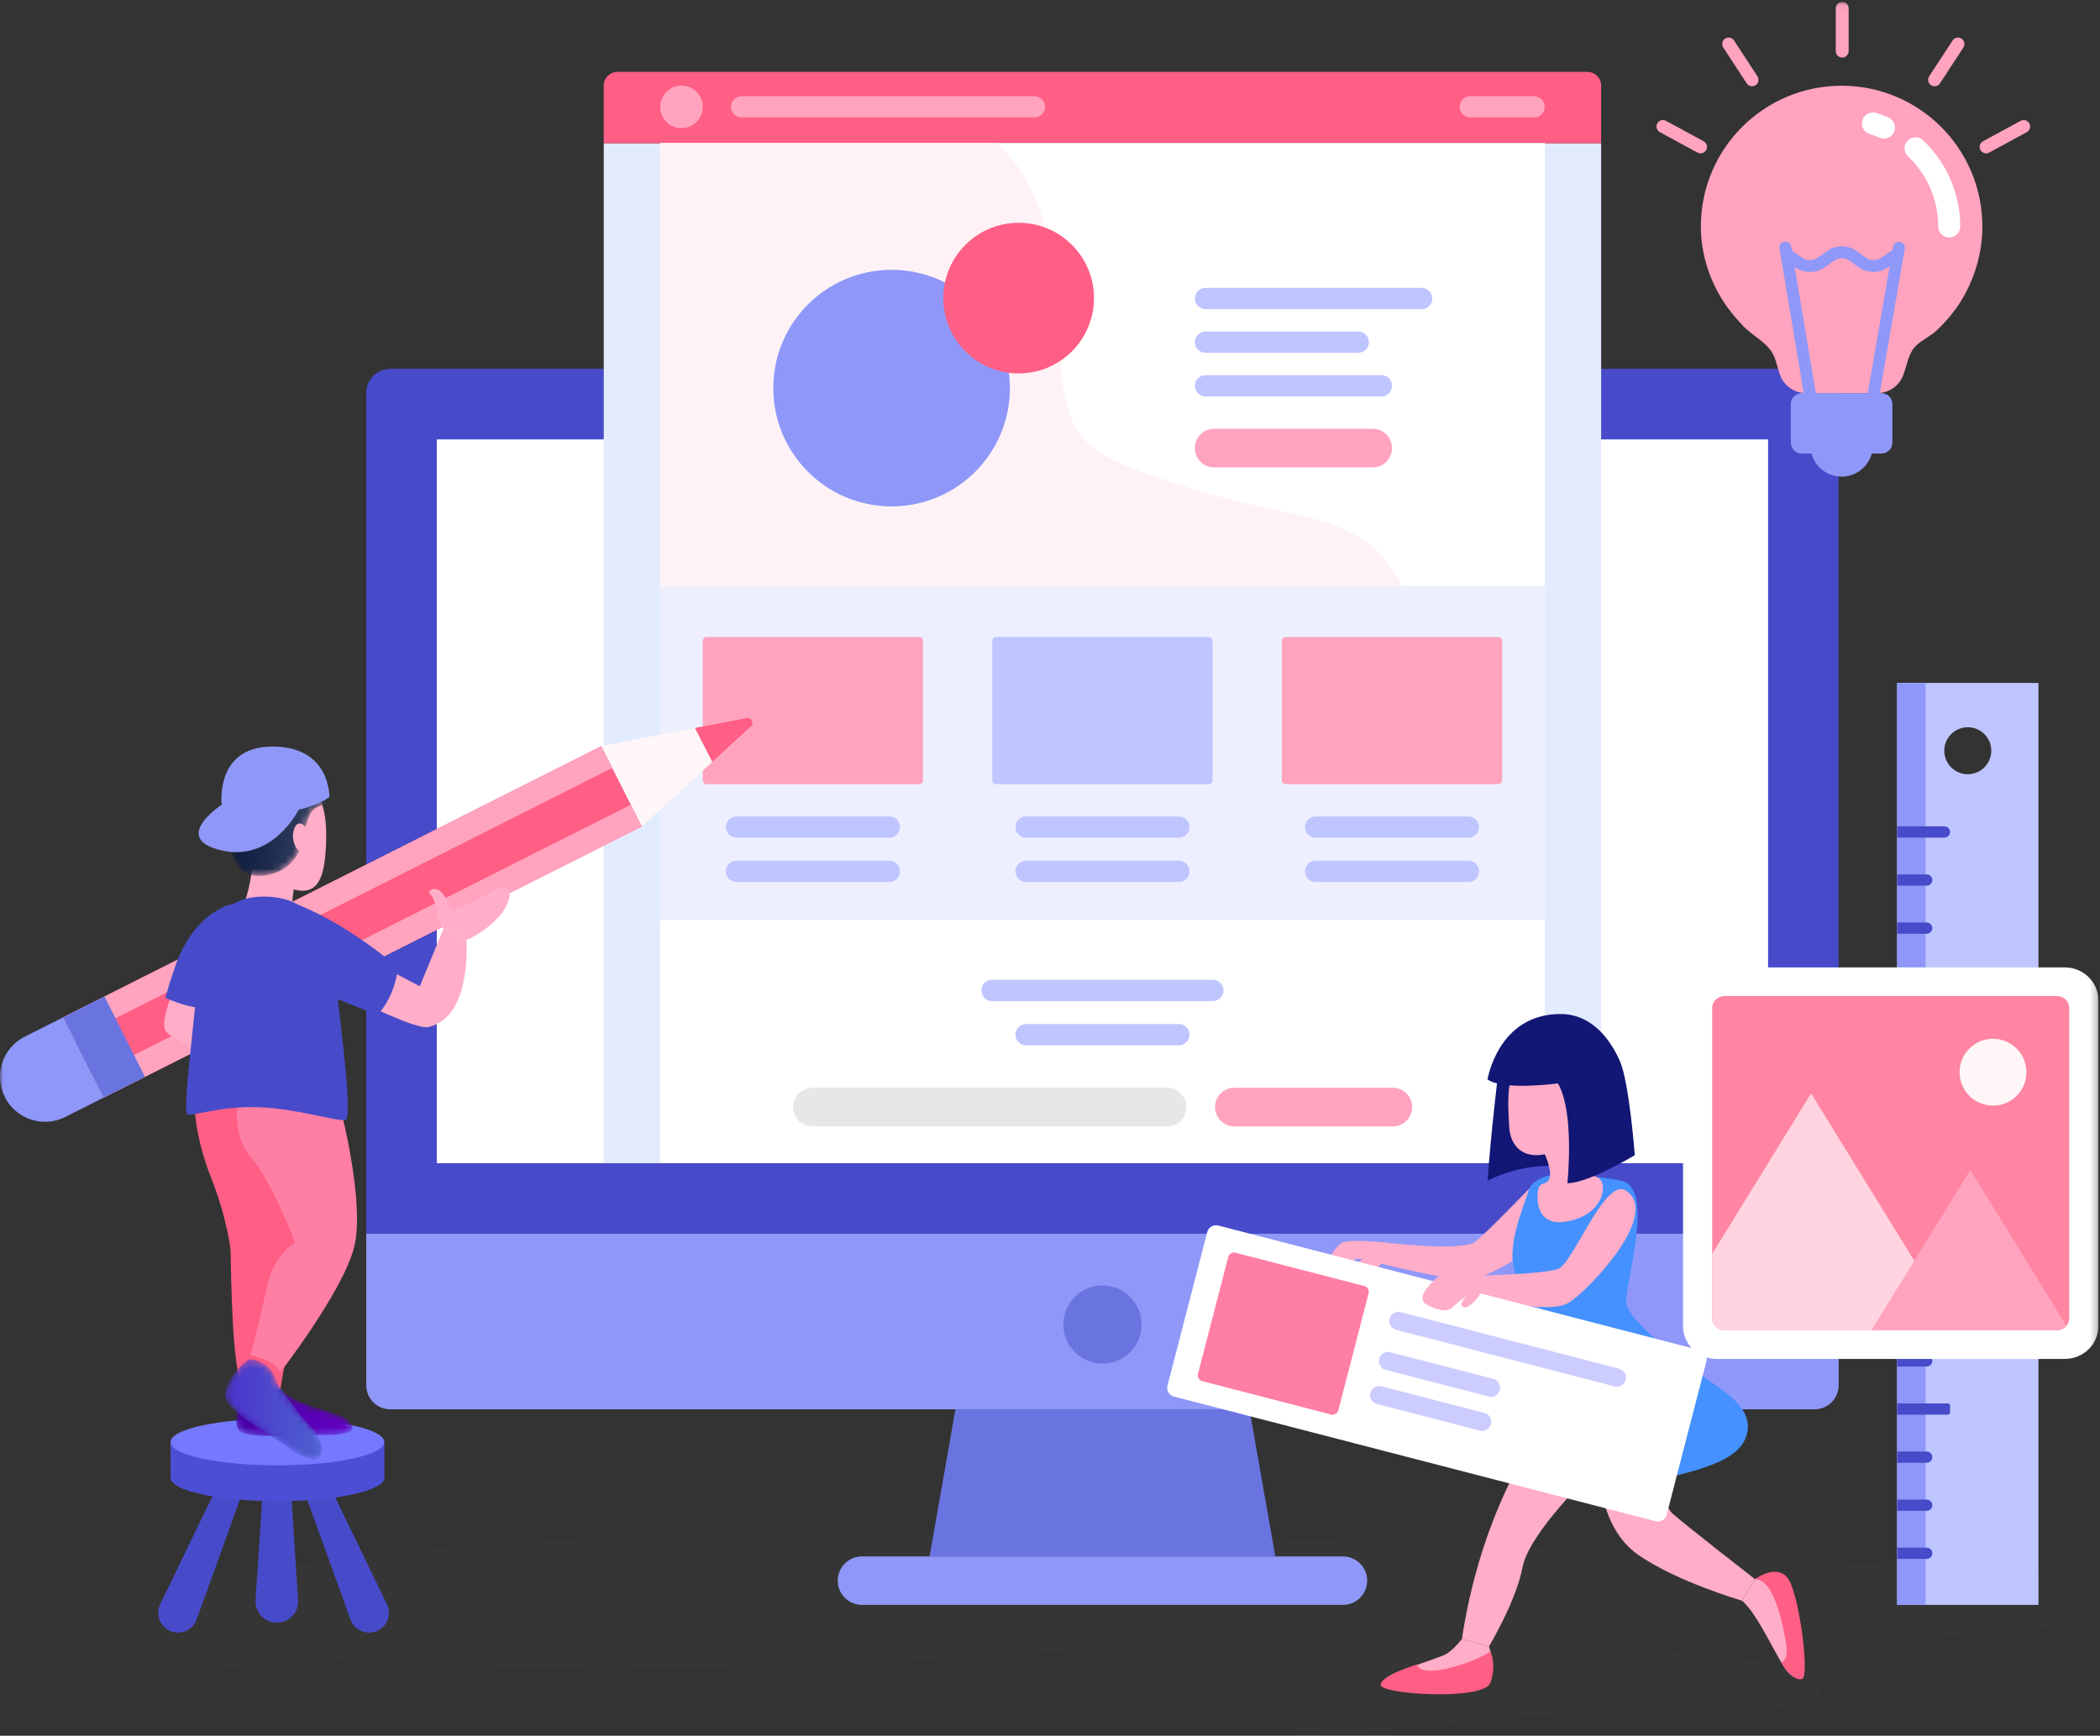 <?xml version="1.0" encoding="UTF-8"?>
<svg width="300px" height="248px" viewBox="0 0 300 248" version="1.1" xmlns="http://www.w3.org/2000/svg" xmlns:xlink="http://www.w3.org/1999/xlink">
    <rect x="0" y="0" width="300" height="248" fill="#333333" stroke="none"/>
    <!-- Generator: Sketch 61.2 (89653) - https://sketch.com -->
    <title>img-new-services-web-development</title>
    <desc>Created with Sketch.</desc>
    <defs>
        <polygon id="path-1" points="0.256 0.23 279.678 0.23 279.678 28.507 0.256 28.507"></polygon>
        <polygon id="path-3" points="0 247.059 299.768 247.059 299.768 0.048 0 0.048"></polygon>
        <path d="M0.774,0.098 C0.774,0.098 -0.45,4.403 0.371,5.839 L0.371,5.839 C1.191,7.275 8.619,6.619 12.558,6.619 L12.558,6.619 C16.497,6.619 17.523,5.962 16.046,4.526 L16.046,4.526 C14.569,3.09 9.23,2.81 6.38,0.098 L6.38,0.098 L0.774,0.098 Z" id="path-5"></path>
        <linearGradient x1="-0%" y1="49.998%" x2="100%" y2="49.998%" id="linearGradient-7">
            <stop stop-color="#4600A3" offset="0%"></stop>
            <stop stop-color="#6400C3" offset="100%"></stop>
        </linearGradient>
        <path d="M0.279,5.971 C1.171,7.934 6.106,10.669 7.652,11.739 L7.652,11.739 C9.198,12.809 12.528,15.248 13.539,14.177 L13.539,14.177 C14.55,13.107 13.539,10.907 11.993,9.361 L11.993,9.361 C10.447,7.815 7.414,3.355 7.414,3.355 L7.414,3.355 C7.414,3.355 7.048,0.579 3.787,0.144 L3.787,0.144 C3.774,0.142 3.76,0.141 3.746,0.141 L3.746,0.141 C2.793,0.141 -0.6,4.038 0.279,5.971" id="path-8"></path>
        <linearGradient x1="-0.001%" y1="50.001%" x2="100.001%" y2="50.001%" id="linearGradient-10">
            <stop stop-color="#4B31CC" offset="0%"></stop>
            <stop stop-color="#4D62CD" offset="100%"></stop>
        </linearGradient>
        <path d="M7.256,0.898 C6.032,1.228 4.801,1.557 3.698,1.549 L3.698,1.549 C-0.331,1.517 0.28,5.761 0.28,8.448 L0.28,8.448 C0.28,11.133 1.073,15.223 4.003,15.468 L4.003,15.468 C6.934,15.712 10.474,14.369 11.24,9.227 L11.24,9.227 C12.007,4.086 14.482,6.318 14.295,4.602 L14.295,4.602 C13.922,1.176 12.522,0.247 10.727,0.247 L10.727,0.247 C9.665,0.247 8.464,0.573 7.256,0.898" id="path-11"></path>
        <linearGradient x1="-0%" y1="50%" x2="100%" y2="50%" id="linearGradient-13">
            <stop stop-color="#0A183D" offset="0%"></stop>
            <stop stop-color="#3B4664" offset="100%"></stop>
        </linearGradient>
    </defs>
    <g id="Page-1" stroke="none" stroke-width="1" fill="none" fill-rule="evenodd">
        <g id="Home-page-5-Copy-2" transform="translate(-480, -130)">
            <g id="img-new-services-web-development" transform="translate(480, 130)">
                <g id="Website-Development">
                    <g id="Group-90" transform="translate(0, 0.224)">
                        <g id="Group-3" transform="translate(20.09, 218.552)">
                            <mask id="mask-2" fill="white">
                                <use xlink:href="#path-1"></use>
                            </mask>
                            <g id="Clip-2" opacity="0.15"></g>
                            <path d="M219.374,3.453 C177.712,1.24 58.447,-3.709 17.239,6.104 C9.621,6.725 0.561,7.689 0.265,13.078 C-0.074,19.247 9.408,19.808 16.417,19.353 C19.612,19.145 24.106,19.068 28.156,18.479 C53.491,20.303 93.281,19.892 121.761,17.769 C133.759,16.875 149.627,16.485 166.67,16.284 C158.724,17.397 152.77,19.538 151.319,23.307 C149.187,28.84 174.153,29.618 189.255,27.233 C204.357,24.848 238.477,27.71 239.927,23.03 C241.376,18.35 236.303,19.208 220.723,17.454 C217.006,17.036 211.372,16.475 204.888,16.024 C242.538,15.823 276.442,15.43 278.945,11.617 C283.441,4.765 267.705,6.02 219.374,3.453" id="Fill-1" fill="#FFFFFF" opacity="0.099" mask="url(#mask-2)"></path>
                        </g>
                        <path d="M281.112,110.399 C279.258,110.399 277.755,108.896 277.755,107.042 C277.755,105.188 279.258,103.685 281.112,103.685 C282.966,103.685 284.469,105.188 284.469,107.042 C284.469,108.896 282.966,110.399 281.112,110.399 L281.112,110.399 Z M271.017,229.082 L291.207,229.082 L291.207,97.354 L271.017,97.354 L271.017,229.082 Z" id="Fill-4" fill="#BFC5FF"></path>
                        <mask id="mask-4" fill="white">
                            <use xlink:href="#path-3"></use>
                        </mask>
                        <g id="Clip-7"></g>
                        <polygon id="Fill-6" fill="#8F98F8" mask="url(#mask-4)" points="271.017 229.082 275.086 229.082 275.086 97.354 271.017 97.354"></polygon>
                        <path d="M278.58,118.648 L278.58,118.648 C278.58,118.204 278.22,117.844 277.776,117.844 L271.017,117.844 L271.017,119.452 L277.776,119.452 C278.22,119.452 278.58,119.092 278.58,118.648" id="Fill-8" fill="#474BCA" mask="url(#mask-4)"></path>
                        <path d="M278.58,146.132 L278.58,146.132 C278.58,145.687 278.22,145.327 277.776,145.327 L271.017,145.327 L271.017,146.936 L277.776,146.936 C278.22,146.936 278.58,146.576 278.58,146.132" id="Fill-9" fill="#474BCA" mask="url(#mask-4)"></path>
                        <path d="M276.047,125.519 L276.047,125.519 C276.047,125.075 275.687,124.715 275.243,124.715 L271.017,124.715 L271.017,126.323 L275.243,126.323 C275.687,126.323 276.047,125.963 276.047,125.519" id="Fill-10" fill="#474BCA" mask="url(#mask-4)"></path>
                        <path d="M276.047,132.39 L276.047,132.39 C276.047,131.945 275.687,131.585 275.243,131.585 L271.017,131.585 L271.017,133.194 L275.243,133.194 C275.687,133.194 276.047,132.834 276.047,132.39" id="Fill-11" fill="#474BCA" mask="url(#mask-4)"></path>
                        <path d="M276.047,139.261 L276.047,139.261 C276.047,138.816 275.687,138.456 275.243,138.456 L271.017,138.456 L271.017,140.065 L275.243,140.065 C275.687,140.065 276.047,139.705 276.047,139.261" id="Fill-12" fill="#474BCA" mask="url(#mask-4)"></path>
                        <path d="M278.58,173.615 L278.58,173.615 C278.58,173.17 278.22,172.81 277.776,172.81 L271.017,172.81 L271.017,174.419 L277.776,174.419 C278.22,174.419 278.58,174.059 278.58,173.615" id="Fill-13" fill="#474BCA" mask="url(#mask-4)"></path>
                        <path d="M276.047,153.002 L276.047,153.002 C276.047,152.558 275.687,152.198 275.243,152.198 L271.017,152.198 L271.017,153.807 L275.243,153.807 C275.687,153.807 276.047,153.447 276.047,153.002" id="Fill-14" fill="#474BCA" mask="url(#mask-4)"></path>
                        <path d="M276.047,159.873 L276.047,159.873 C276.047,159.429 275.687,159.069 275.243,159.069 L271.017,159.069 L271.017,160.677 L275.243,160.677 C275.687,160.677 276.047,160.317 276.047,159.873" id="Fill-15" fill="#474BCA" mask="url(#mask-4)"></path>
                        <path d="M276.047,166.744 L276.047,166.744 C276.047,166.3 275.687,165.94 275.243,165.94 L271.017,165.94 L271.017,167.548 L275.243,167.548 C275.687,167.548 276.047,167.188 276.047,166.744" id="Fill-16" fill="#474BCA" mask="url(#mask-4)"></path>
                        <path d="M278.58,201.567 L278.58,200.629 C278.58,200.444 278.43,200.294 278.244,200.294 L271.017,200.294 L271.017,201.902 L278.244,201.902 C278.43,201.902 278.58,201.752 278.58,201.567" id="Fill-17" fill="#474BCA" mask="url(#mask-4)"></path>
                        <path d="M276.047,180.486 L276.047,180.486 C276.047,180.041 275.687,179.681 275.243,179.681 L271.017,179.681 L271.017,181.29 L275.243,181.29 C275.687,181.29 276.047,180.93 276.047,180.486" id="Fill-18" fill="#474BCA" mask="url(#mask-4)"></path>
                        <path d="M276.047,187.357 L276.047,187.357 C276.047,186.912 275.687,186.552 275.243,186.552 L271.017,186.552 L271.017,188.161 L275.243,188.161 C275.687,188.161 276.047,187.801 276.047,187.357" id="Fill-19" fill="#474BCA" mask="url(#mask-4)"></path>
                        <path d="M276.047,194.227 L276.047,194.227 C276.047,193.783 275.687,193.423 275.243,193.423 L271.017,193.423 L271.017,195.032 L275.243,195.032 C275.687,195.032 276.047,194.672 276.047,194.227" id="Fill-20" fill="#474BCA" mask="url(#mask-4)"></path>
                        <path d="M276.047,207.969 L276.047,207.969 C276.047,207.525 275.687,207.165 275.243,207.165 L271.017,207.165 L271.017,208.773 L275.243,208.773 C275.687,208.773 276.047,208.413 276.047,207.969" id="Fill-21" fill="#474BCA" mask="url(#mask-4)"></path>
                        <path d="M276.047,214.84 L276.047,214.84 C276.047,214.396 275.687,214.036 275.243,214.036 L271.017,214.036 L271.017,215.644 L275.243,215.644 C275.687,215.644 276.047,215.284 276.047,214.84" id="Fill-22" fill="#474BCA" mask="url(#mask-4)"></path>
                        <path d="M276.047,221.711 L276.047,221.711 C276.047,221.266 275.687,220.906 275.243,220.906 L271.017,220.906 L271.017,222.515 L275.243,222.515 C275.687,222.515 276.047,222.155 276.047,221.711" id="Fill-23" fill="#474BCA" mask="url(#mask-4)"></path>
                        <path d="M262.664,176.05 L52.321,176.05 L52.321,55.907 C52.321,54.014 53.856,52.479 55.748,52.479 L259.237,52.479 C261.13,52.479 262.664,54.014 262.664,55.907 L262.664,176.05 Z" id="Fill-24" fill="#474BCA" mask="url(#mask-4)"></path>
                        <polygon id="Fill-25" fill="#FFFFFF" mask="url(#mask-4)" points="62.401 165.97 252.584 165.97 252.584 62.559 62.401 62.559"></polygon>
                        <path d="M262.664,176.05 L52.321,176.05 L52.321,197.709 C52.321,199.602 53.856,201.136 55.748,201.136 L259.237,201.136 C261.13,201.136 262.664,199.602 262.664,197.709 L262.664,176.05 Z" id="Fill-26" fill="#8F98F8" mask="url(#mask-4)"></path>
                        <path d="M191.846,222.158 L123.138,222.158 C121.227,222.158 119.677,223.708 119.677,225.62 C119.677,227.532 121.227,229.082 123.138,229.082 L191.846,229.082 C193.758,229.082 195.308,227.532 195.308,225.62 C195.308,223.708 193.758,222.158 191.846,222.158" id="Fill-27" fill="#8F98F8" mask="url(#mask-4)"></path>
                        <polygon id="Fill-28" fill="#6974E0" mask="url(#mask-4)" points="178.496 201.136 136.489 201.136 132.797 222.158 182.188 222.158"></polygon>
                        <path d="M163.075,189.021 C163.075,192.104 160.576,194.603 157.493,194.603 C154.409,194.603 151.91,192.104 151.91,189.021 C151.91,185.937 154.409,183.438 157.493,183.438 C160.576,183.438 163.075,185.937 163.075,189.021" id="Fill-29" fill="#6974E0" mask="url(#mask-4)"></path>
                        <polygon id="Fill-30" fill="#E3ECFF" mask="url(#mask-4)" points="86.249 165.97 228.736 165.97 228.736 20.24 86.249 20.24"></polygon>
                        <path d="M86.249,20.24 L86.249,12.011 C86.249,10.928 87.128,10.049 88.212,10.049 L226.773,10.049 C227.857,10.049 228.736,10.928 228.736,12.011 L228.736,20.24 L86.249,20.24 Z" id="Fill-31" fill="#FF5E85" mask="url(#mask-4)"></path>
                        <polygon id="Fill-32" fill="#FFFFFF" mask="url(#mask-4)" points="94.313 165.97 220.672 165.97 220.672 20.24 94.313 20.24"></polygon>
                        <polygon id="Fill-33" fill="#FFFFFF" mask="url(#mask-4)" points="94.313 83.503 220.672 83.503 220.672 20.24 94.313 20.24"></polygon>
                        <polygon id="Fill-34" fill="#EDEFFF" mask="url(#mask-4)" points="94.313 131.198 220.672 131.198 220.672 83.503 94.313 83.503"></polygon>
                        <path d="M100.397,15.042 C100.397,16.722 99.035,18.085 97.355,18.085 C95.675,18.085 94.313,16.722 94.313,15.042 C94.313,13.362 95.675,12 97.355,12 C99.035,12 100.397,13.362 100.397,15.042" id="Fill-35" fill="#FFA3BE" mask="url(#mask-4)"></path>
                        <path d="M147.776,16.563 L105.944,16.563 C105.104,16.563 104.423,15.882 104.423,15.042 C104.423,14.202 105.104,13.521 105.944,13.521 L147.776,13.521 C148.616,13.521 149.297,14.202 149.297,15.042 C149.297,15.882 148.616,16.563 147.776,16.563" id="Fill-36" fill="#FFA3BE" mask="url(#mask-4)"></path>
                        <path d="M127.045,119.475 L105.22,119.475 C104.38,119.475 103.699,118.794 103.699,117.954 C103.699,117.114 104.38,116.433 105.22,116.433 L127.045,116.433 C127.885,116.433 128.566,117.114 128.566,117.954 C128.566,118.794 127.885,119.475 127.045,119.475" id="Fill-37" fill="#BFC5FF" mask="url(#mask-4)"></path>
                        <path d="M127.045,125.791 L105.22,125.791 C104.38,125.791 103.699,125.11 103.699,124.27 C103.699,123.43 104.38,122.749 105.22,122.749 L127.045,122.749 C127.885,122.749 128.566,123.43 128.566,124.27 C128.566,125.11 127.885,125.791 127.045,125.791" id="Fill-38" fill="#BFC5FF" mask="url(#mask-4)"></path>
                        <path d="M203.1,43.947 L172.212,43.947 C171.372,43.947 170.691,43.266 170.691,42.426 C170.691,41.586 171.372,40.905 172.212,40.905 L203.1,40.905 C203.94,40.905 204.621,41.586 204.621,42.426 C204.621,43.266 203.94,43.947 203.1,43.947" id="Fill-39" fill="#BFC5FF" mask="url(#mask-4)"></path>
                        <path d="M194.037,50.183 L172.212,50.183 C171.372,50.183 170.691,49.503 170.691,48.662 C170.691,47.822 171.372,47.141 172.212,47.141 L194.037,47.141 C194.877,47.141 195.558,47.822 195.558,48.662 C195.558,49.503 194.877,50.183 194.037,50.183" id="Fill-40" fill="#BFC5FF" mask="url(#mask-4)"></path>
                        <path d="M197.338,56.42 L172.212,56.42 C171.372,56.42 170.691,55.739 170.691,54.899 C170.691,54.059 171.372,53.378 172.212,53.378 L197.338,53.378 C198.178,53.378 198.859,54.059 198.859,54.899 C198.859,55.739 198.178,56.42 197.338,56.42" id="Fill-41" fill="#BFC5FF" mask="url(#mask-4)"></path>
                        <path d="M196.098,66.561 L173.452,66.561 C171.927,66.561 170.691,65.324 170.691,63.799 C170.691,62.274 171.927,61.038 173.452,61.038 L196.098,61.038 C197.623,61.038 198.859,62.274 198.859,63.799 C198.859,65.324 197.623,66.561 196.098,66.561" id="Fill-42" fill="#FFA3BE" mask="url(#mask-4)"></path>
                        <path d="M198.979,160.716 L176.333,160.716 C174.808,160.716 173.572,159.48 173.572,157.955 C173.572,156.43 174.808,155.193 176.333,155.193 L198.979,155.193 C200.504,155.193 201.74,156.43 201.74,157.955 C201.74,159.48 200.504,160.716 198.979,160.716" id="Fill-43" fill="#FFA3BE" mask="url(#mask-4)"></path>
                        <path d="M166.739,160.716 L116.049,160.716 C114.524,160.716 113.288,159.48 113.288,157.955 C113.288,156.43 114.524,155.193 116.049,155.193 L166.739,155.193 C168.264,155.193 169.5,156.43 169.5,157.955 C169.5,159.48 168.264,160.716 166.739,160.716" id="Fill-44" fill="#E9E6E6" mask="url(#mask-4)"></path>
                        <path d="M168.405,119.475 L146.58,119.475 C145.74,119.475 145.059,118.794 145.059,117.954 C145.059,117.114 145.74,116.433 146.58,116.433 L168.405,116.433 C169.245,116.433 169.926,117.114 169.926,117.954 C169.926,118.794 169.245,119.475 168.405,119.475" id="Fill-45" fill="#BFC5FF" mask="url(#mask-4)"></path>
                        <path d="M168.405,125.791 L146.58,125.791 C145.74,125.791 145.059,125.11 145.059,124.27 C145.059,123.43 145.74,122.749 146.58,122.749 L168.405,122.749 C169.245,122.749 169.926,123.43 169.926,124.27 C169.926,125.11 169.245,125.791 168.405,125.791" id="Fill-46" fill="#BFC5FF" mask="url(#mask-4)"></path>
                        <path d="M173.264,142.814 L141.721,142.814 C140.881,142.814 140.2,142.133 140.2,141.292 C140.2,140.453 140.881,139.771 141.721,139.771 L173.264,139.771 C174.104,139.771 174.785,140.453 174.785,141.292 C174.785,142.133 174.104,142.814 173.264,142.814" id="Fill-47" fill="#BFC5FF" mask="url(#mask-4)"></path>
                        <path d="M168.405,149.13 L146.58,149.13 C145.74,149.13 145.059,148.448 145.059,147.608 C145.059,146.768 145.74,146.087 146.58,146.087 L168.405,146.087 C169.245,146.087 169.926,146.768 169.926,147.608 C169.926,148.448 169.245,149.13 168.405,149.13" id="Fill-48" fill="#BFC5FF" mask="url(#mask-4)"></path>
                        <path d="M209.771,119.475 L187.946,119.475 C187.107,119.475 186.426,118.794 186.426,117.954 C186.426,117.114 187.107,116.433 187.946,116.433 L209.771,116.433 C210.611,116.433 211.292,117.114 211.292,117.954 C211.292,118.794 210.611,119.475 209.771,119.475" id="Fill-49" fill="#BFC5FF" mask="url(#mask-4)"></path>
                        <path d="M209.771,125.791 L187.946,125.791 C187.107,125.791 186.426,125.11 186.426,124.27 C186.426,123.43 187.107,122.749 187.946,122.749 L209.771,122.749 C210.611,122.749 211.292,123.43 211.292,124.27 C211.292,125.11 210.611,125.791 209.771,125.791" id="Fill-50" fill="#BFC5FF" mask="url(#mask-4)"></path>
                        <path d="M219.151,16.563 L210.036,16.563 C209.196,16.563 208.515,15.882 208.515,15.042 C208.515,14.202 209.196,13.521 210.036,13.521 L219.151,13.521 C219.991,13.521 220.672,14.202 220.672,15.042 C220.672,15.882 219.991,16.563 219.151,16.563" id="Fill-51" fill="#FFA3BE" mask="url(#mask-4)"></path>
                        <path d="M131.316,111.819 L100.948,111.819 C100.644,111.819 100.397,111.573 100.397,111.269 L100.397,91.352 C100.397,91.048 100.644,90.801 100.948,90.801 L131.316,90.801 C131.62,90.801 131.867,91.048 131.867,91.352 L131.867,111.269 C131.867,111.573 131.62,111.819 131.316,111.819" id="Fill-52" fill="#FFA3BE" mask="url(#mask-4)"></path>
                        <path d="M172.676,111.819 L142.309,111.819 C142.004,111.819 141.758,111.573 141.758,111.269 L141.758,91.352 C141.758,91.048 142.004,90.801 142.309,90.801 L172.676,90.801 C172.98,90.801 173.227,91.048 173.227,91.352 L173.227,111.269 C173.227,111.573 172.98,111.819 172.676,111.819" id="Fill-53" fill="#BFC5FF" mask="url(#mask-4)"></path>
                        <path d="M214.043,111.819 L183.675,111.819 C183.371,111.819 183.124,111.573 183.124,111.269 L183.124,91.352 C183.124,91.048 183.371,90.801 183.675,90.801 L214.043,90.801 C214.347,90.801 214.594,91.048 214.594,91.352 L214.594,111.269 C214.594,111.573 214.347,111.819 214.043,111.819" id="Fill-54" fill="#FFA3BE" mask="url(#mask-4)"></path>
                        <path d="M145.485,78.733 C145.485,79.402 144.943,79.944 144.274,79.944 C143.606,79.944 143.064,79.402 143.064,78.733 C143.064,78.065 143.606,77.523 144.274,77.523 C144.943,77.523 145.485,78.065 145.485,78.733" id="Fill-55" fill="#DAB3FF" mask="url(#mask-4)"></path>
                        <path d="M152.094,78.733 C152.094,79.402 151.552,79.944 150.883,79.944 C150.215,79.944 149.673,79.402 149.673,78.733 C149.673,78.065 150.215,77.523 150.883,77.523 C151.552,77.523 152.094,78.065 152.094,78.733" id="Fill-56" fill="#DAB3FF" mask="url(#mask-4)"></path>
                        <path d="M158.703,78.733 C158.703,79.402 158.161,79.944 157.492,79.944 C156.824,79.944 156.282,79.402 156.282,78.733 C156.282,78.065 156.824,77.523 157.492,77.523 C158.161,77.523 158.703,78.065 158.703,78.733" id="Fill-57" fill="#DAB3FF" mask="url(#mask-4)"></path>
                        <path d="M165.312,78.733 C165.312,79.402 164.77,79.944 164.102,79.944 C163.433,79.944 162.891,79.402 162.891,78.733 C162.891,78.065 163.433,77.523 164.102,77.523 C164.77,77.523 165.312,78.065 165.312,78.733" id="Fill-58" fill="#DAB3FF" mask="url(#mask-4)"></path>
                        <path d="M171.921,78.733 C171.921,79.402 171.379,79.944 170.71,79.944 C170.042,79.944 169.5,79.402 169.5,78.733 C169.5,78.065 170.042,77.523 170.71,77.523 C171.379,77.523 171.921,78.065 171.921,78.733" id="Fill-59" fill="#DAB3FF" mask="url(#mask-4)"></path>
                        <path d="M94.313,83.503 L200.254,83.503 C199.265,81.469 197.99,79.622 196.277,78.109 C192.248,74.55 186.634,73.588 181.378,72.458 C175.038,71.095 168.795,69.288 162.708,67.053 C159.601,65.912 156.38,64.546 154.376,61.911 C152.493,59.435 151.969,56.205 151.672,53.108 C151.161,47.768 151.144,42.379 150.332,37.076 C149.52,31.774 147.836,26.454 144.41,22.326 C143.79,21.578 143.112,20.883 142.388,20.24 L94.313,20.24 L94.313,83.503 Z" id="Fill-60" fill="#FFF2F6" mask="url(#mask-4)"></path>
                        <path d="M144.274,55.23 C144.274,64.565 136.707,72.132 127.372,72.132 C118.037,72.132 110.469,64.565 110.469,55.23 C110.469,45.895 118.037,38.327 127.372,38.327 C136.707,38.327 144.274,45.895 144.274,55.23" id="Fill-61" fill="#8F98F8" mask="url(#mask-4)"></path>
                        <path d="M156.282,42.371 C156.282,48.314 151.464,53.131 145.521,53.131 C139.578,53.131 134.761,48.314 134.761,42.371 C134.761,36.428 139.578,31.61 145.521,31.61 C151.464,31.61 156.282,36.428 156.282,42.371" id="Fill-62" fill="#FF5E85" mask="url(#mask-4)"></path>
                        <path d="M245.232,193.94 C242.587,193.94 240.435,191.841 240.435,189.263 L240.435,142.678 C240.435,140.099 242.587,138.001 245.232,138.001 L294.972,138.001 C297.617,138.001 299.768,140.099 299.768,142.679 L299.768,189.263 C299.768,191.842 297.617,193.94 294.972,193.94 L245.232,193.94 Z" id="Fill-63" fill="#FFFFFF" mask="url(#mask-4)"></path>
                        <path d="M246.398,142.086 C245.405,142.086 244.6,142.84 244.6,143.77 L244.6,188.171 C244.6,189.101 245.405,189.855 246.398,189.855 L293.806,189.855 C294.799,189.855 295.604,189.101 295.604,188.171 L295.604,150.316 L295.604,143.77 C295.604,142.84 294.799,142.086 293.806,142.086 L246.398,142.086 Z" id="Fill-64" fill="#FF85A3" mask="url(#mask-4)"></path>
                        <path d="M244.6,178.923 L244.6,188.171 C244.6,189.101 245.405,189.855 246.398,189.855 L279.598,189.855 L258.729,156.002 L244.6,178.923 Z" id="Fill-65" fill="#FFD4E0" mask="url(#mask-4)"></path>
                        <path d="M295.212,189.219 L281.475,166.935 L267.346,189.855 L293.806,189.855 C294.376,189.855 294.883,189.606 295.212,189.219" id="Fill-66" fill="#FFA3BE" mask="url(#mask-4)"></path>
                        <path d="M289.492,152.973 C289.492,155.611 287.354,157.748 284.717,157.748 C282.08,157.748 279.942,155.611 279.942,152.973 C279.942,150.336 282.08,148.198 284.717,148.198 C287.354,148.198 289.492,150.336 289.492,152.973" id="Fill-67" fill="#FEF6F7" mask="url(#mask-4)"></path>
                        <path d="M283.195,32.132 C283.195,21.027 274.193,12.025 263.088,12.025 C251.983,12.025 242.981,21.027 242.981,32.132 C242.981,35.633 243.971,39.089 245.739,42.103 C246.634,43.628 247.726,44.988 248.936,46.271 C250.092,47.496 251.639,48.292 252.737,49.558 C253.686,50.652 253.799,51.971 254.257,53.279 C254.818,54.881 256.33,55.953 258.027,55.953 L268.164,55.953 C269.853,55.953 271.36,54.89 271.926,53.298 C272.317,52.202 272.584,50.805 273.191,49.822 C273.947,48.598 275.639,47.97 276.678,46.978 C278.011,45.705 279.193,44.329 280.161,42.755 C282.114,39.58 283.195,35.863 283.195,32.132" id="Fill-68" fill="#FFA3BE" mask="url(#mask-4)"></path>
                        <path d="M269.142,19.581 C268.934,19.581 268.722,19.54 268.519,19.452 C268.059,19.254 267.583,19.08 267.105,18.934 C266.271,18.68 265.801,17.798 266.055,16.964 C266.309,16.131 267.192,15.661 268.025,15.915 C268.614,16.094 269.199,16.309 269.766,16.553 C270.567,16.897 270.937,17.825 270.592,18.626 C270.335,19.223 269.753,19.581 269.142,19.581" id="Fill-69" fill="#FFFFFF" mask="url(#mask-4)"></path>
                        <path d="M278.461,33.711 C277.589,33.711 276.882,33.004 276.882,32.132 C276.882,28.31 275.349,24.754 272.563,22.117 C271.93,21.518 271.903,20.519 272.502,19.886 C273.101,19.253 274.1,19.225 274.733,19.825 C278.105,23.017 280.039,27.502 280.039,32.132 C280.039,33.004 279.332,33.711 278.461,33.711" id="Fill-70" fill="#FFFFFF" mask="url(#mask-4)"></path>
                        <path d="M271.418,34.348 C270.954,34.268 270.513,34.578 270.433,35.042 L270.351,35.517 L268.703,36.61 C268.034,37.053 267.149,37.035 266.499,36.565 L265.253,35.665 C263.992,34.753 262.291,34.743 261.02,35.642 L259.684,36.586 C259.034,37.045 258.154,37.057 257.492,36.616 L255.996,35.616 L255.891,34.99 C255.813,34.526 255.373,34.212 254.91,34.29 C254.445,34.368 254.132,34.807 254.21,35.272 L257.816,56.782 C257.886,57.198 258.247,57.493 258.655,57.493 C258.702,57.493 258.75,57.489 258.797,57.481 C259.262,57.403 259.575,56.964 259.497,56.5 L256.383,37.924 L256.546,38.033 C257.154,38.439 257.86,38.641 258.566,38.641 C259.305,38.641 260.043,38.419 260.667,37.978 L262.003,37.034 C262.679,36.556 263.584,36.56 264.254,37.046 L265.5,37.946 C266.722,38.83 268.388,38.864 269.644,38.03 L269.952,37.827 L266.724,56.496 C266.644,56.959 266.955,57.4 267.419,57.48 C267.468,57.489 267.517,57.493 267.565,57.493 C267.972,57.493 268.332,57.2 268.404,56.786 L272.112,35.332 C272.193,34.868 271.881,34.428 271.418,34.348" id="Fill-71" fill="#8F98F8" mask="url(#mask-4)"></path>
                        <path d="M268.796,55.953 L257.38,55.953 C256.526,55.953 255.834,56.645 255.834,57.499 L255.834,63.027 C255.834,63.88 256.526,64.573 257.38,64.573 L258.773,64.573 C259.289,66.474 261.023,67.875 263.088,67.875 C265.153,67.875 266.887,66.474 267.403,64.573 L268.796,64.573 C269.65,64.573 270.342,63.88 270.342,63.027 L270.342,57.499 C270.342,56.645 269.65,55.953 268.796,55.953" id="Fill-72" fill="#8F98F8" mask="url(#mask-4)"></path>
                        <path d="M263.172,7.999 C262.664,7.999 262.252,7.587 262.252,7.079 L262.252,0.968 C262.252,0.46 262.664,0.047 263.172,0.047 C263.68,0.047 264.092,0.46 264.092,0.968 L264.092,7.079 C264.092,7.587 263.68,7.999 263.172,7.999" id="Fill-73" fill="#FFA3BE" mask="url(#mask-4)"></path>
                        <path d="M276.557,12.083 C276.326,12.131 276.077,12.091 275.865,11.952 C275.44,11.674 275.32,11.104 275.598,10.678 L278.943,5.563 C279.221,5.137 279.791,5.018 280.216,5.296 C280.642,5.575 280.761,6.145 280.483,6.57 L277.139,11.685 C277,11.898 276.788,12.034 276.557,12.083" id="Fill-74" fill="#FFA3BE" mask="url(#mask-4)"></path>
                        <path d="M289.538,18.659 L284.168,21.575 C283.721,21.818 283.163,21.652 282.92,21.206 C282.677,20.759 282.843,20.201 283.289,19.958 L288.66,17.042 C289.107,16.799 289.665,16.965 289.908,17.411 C290.151,17.858 289.985,18.417 289.538,18.659" id="Fill-75" fill="#FFA3BE" mask="url(#mask-4)"></path>
                        <path d="M250.108,12.083 C250.338,12.131 250.587,12.091 250.8,11.952 C251.225,11.674 251.344,11.104 251.066,10.678 L247.722,5.563 C247.443,5.137 246.873,5.018 246.448,5.296 C246.023,5.575 245.904,6.145 246.181,6.57 L249.526,11.685 C249.665,11.898 249.877,12.034 250.108,12.083" id="Fill-76" fill="#FFA3BE" mask="url(#mask-4)"></path>
                        <path d="M237.126,18.659 L242.497,21.575 C242.944,21.818 243.502,21.652 243.745,21.206 C243.987,20.759 243.822,20.201 243.375,19.958 L238.004,17.042 C237.558,16.799 236.999,16.965 236.757,17.411 C236.514,17.858 236.679,18.417 237.126,18.659" id="Fill-77" fill="#FFA3BE" mask="url(#mask-4)"></path>
                        <path d="M91.701,117.857 L107.284,103.581 C107.815,103.093 107.373,102.214 106.664,102.351 L85.918,106.381 L91.701,117.857 Z" id="Fill-78" fill="#FEF6F7" mask="url(#mask-4)"></path>
                        <polygon id="Fill-79" fill="#FF5E85" mask="url(#mask-4)" points="85.892 106.394 91.675 117.87 14.821 156.598 9.038 145.122"></polygon>
                        <polygon id="Fill-80" fill="#FFA3BE" mask="url(#mask-4)" points="90.106 114.757 91.675 117.87 14.821 156.598 13.252 153.485"></polygon>
                        <polygon id="Fill-81" fill="#FFA3BE" mask="url(#mask-4)" points="85.892 106.394 87.46 109.507 10.607 148.235 9.038 145.122"></polygon>
                        <path d="M0.689,156.524 L0.689,156.524 C2.286,159.694 6.149,160.968 9.318,159.371 L14.821,156.598 L9.038,145.122 L3.535,147.895 C0.366,149.492 -0.908,153.355 0.689,156.524" id="Fill-82" fill="#8F98F8" mask="url(#mask-4)"></path>
                        <polygon id="Fill-83" fill="#6974E0" mask="url(#mask-4)" points="14.927 142.155 20.71 153.631 14.821 156.598 9.038 145.122"></polygon>
                        <path d="M106.664,102.352 L99.275,103.787 C100.062,105.305 100.988,107.105 101.761,108.64 L107.283,103.581 C107.815,103.093 107.372,102.214 106.664,102.352" id="Fill-84" fill="#FF5E85" mask="url(#mask-4)"></path>
                        <path d="M39.549,231.63 L39.549,231.63 C41.306,231.63 42.698,230.145 42.584,228.392 L41.56,212.576 L37.537,212.576 L36.514,228.392 C36.4,230.145 37.792,231.63 39.549,231.63" id="Fill-85" fill="#474BCA" mask="url(#mask-4)"></path>
                        <path d="M52.728,233.044 L52.728,233.044 C54.813,233.044 56.18,230.865 55.273,228.988 L47.499,212.909 L43.476,212.909 L50.07,231.178 C50.474,232.298 51.538,233.044 52.728,233.044" id="Fill-86" fill="#474BCA" mask="url(#mask-4)"></path>
                        <path d="M25.432,233.044 L25.432,233.044 C23.348,233.044 21.98,230.865 22.887,228.988 L30.661,212.909 L34.684,212.909 L28.09,231.178 C27.686,232.298 26.623,233.044 25.432,233.044" id="Fill-87" fill="#474BCA" mask="url(#mask-4)"></path>
                        <path d="M24.367,205.811 L24.367,210.928 C24.367,212.768 31.204,214.259 39.637,214.259 C48.071,214.259 54.908,212.768 54.908,210.928 L54.908,205.811 L24.367,205.811 Z" id="Fill-88" fill="#4C4FD6" mask="url(#mask-4)"></path>
                        <path d="M24.367,205.811 C24.367,207.651 31.204,209.142 39.637,209.142 C48.071,209.142 54.908,207.651 54.908,205.811 C54.908,203.971 48.071,202.48 39.637,202.48 C31.204,202.48 24.367,203.971 24.367,205.811" id="Fill-89" fill="#7579FF" mask="url(#mask-4)"></path>
                    </g>
                    <g id="Group-93" transform="translate(33.665, 198.414)">
                        <mask id="mask-6" fill="white">
                            <use xlink:href="#path-5"></use>
                        </mask>
                        <g id="Clip-92"></g>
                        <path d="M0.774,0.098 C0.774,0.098 -0.45,4.403 0.371,5.839 L0.371,5.839 C1.191,7.275 8.619,6.619 12.558,6.619 L12.558,6.619 C16.497,6.619 17.523,5.962 16.046,4.526 L16.046,4.526 C14.569,3.09 9.23,2.81 6.38,0.098 L6.38,0.098 L0.774,0.098 Z" id="Fill-91" fill="url(#linearGradient-7)" mask="url(#mask-6)"></path>
                    </g>
                    <g id="Group-114" transform="translate(23.348, 110.993)">
                        <path d="M4.457,46.969 C4.457,46.969 4.457,51.36 6.793,57.247 C9.129,63.133 9.596,67.618 9.596,67.618 C9.596,67.618 9.689,75.466 10.063,80.231 C10.437,84.996 11.091,87.519 11.091,87.519 L16.697,87.519 C16.697,87.519 19.593,71.635 19.686,63.6 C19.78,55.565 14.792,44.26 14.792,44.26 L4.457,46.969 Z" id="Fill-94" fill="#FF5E85"></path>
                        <path d="M10.717,45.661 C10.717,45.661 9.502,50.893 12.492,54.35 C15.482,57.807 18.846,66.59 18.846,66.59 C18.846,66.59 15.705,68.085 14.659,73.317 C13.613,78.549 12.399,82.66 12.399,82.66 C12.399,82.66 15.856,83.221 16.697,85.089 C16.697,85.089 25.666,73.504 27.255,67.15 C28.843,60.797 25.199,46.969 25.199,46.969 L10.717,45.661 Z" id="Fill-96" fill="#FF7EA4"></path>
                        <path d="M1.149,31.203 C1.149,31.203 -0.454,35.257 0.3,36.295 C1.055,37.332 5.179,39.218 5.179,39.218 L5.179,31.674 L1.149,31.203 Z" id="Fill-98" fill="#FFADC8"></path>
                        <path d="M10.057,18.122 C10.057,18.122 4.47,18.953 1.62,27.243 C0.583,30.26 0.3,31.58 0.3,31.58 C0.3,31.58 2.94,32.888 5.769,33.083 C8.598,33.277 10.057,18.122 10.057,18.122" id="Fill-100" fill="#474BCA"></path>
                        <path d="M16.687,0.223 C22.576,-0.258 23.383,4.76 23.24,9.296 C23.095,13.833 22.319,16.209 19.971,16.282 C17.623,16.354 9.845,12.969 10.062,7.208 C10.278,1.447 13.158,0.511 16.687,0.223" id="Fill-102" fill="#FFADC8"></path>
                        <path d="M18.829,14.945 C18.829,14.945 18.163,17.969 18.521,19.198 C18.88,20.428 15.14,20.531 12.885,19.762 C10.63,18.993 11.485,18.965 12.167,15.97 C12.85,12.975 12.68,11.82 12.68,11.82 L18.829,14.945 Z" id="Fill-104" fill="#FFADC8"></path>
                        <path d="M31.855,27.413 L36.624,29.923 L40.012,21.704 L43.275,23.272 C43.275,23.272 44.16,34.399 37.816,35.758 C36.059,36.135 27.589,31.868 27.589,31.868 L31.855,27.413 Z" id="Fill-106" fill="#FFADC8"></path>
                        <path d="M19.324,18.309 C26.889,21.397 33.49,27.243 33.49,27.243 C33.49,27.243 33.27,31.112 30.567,34.032 L20.383,29.977 L19.324,18.309 Z" id="Fill-108" fill="#474BCA"></path>
                        <path d="M15.126,17.135 C5.833,16.597 5.315,25.352 4.116,36.751 C3.386,43.681 3.021,47.694 3.386,48.18 C3.751,48.667 8.128,46.964 13.722,47.208 C19.315,47.451 24.787,49.275 26.003,49.031 C27.219,48.788 24.787,31.643 24.544,28.361 C24.3,25.077 22.854,17.583 15.126,17.135" id="Fill-110" fill="#474BCA"></path>
                        <path d="M40.012,21.704 C40.012,21.704 39.079,20.442 39.044,19.477 C39.01,18.51 38.526,16.992 38.043,16.716 C37.56,16.44 38.768,15.301 39.906,16.716 C41.045,18.131 40.631,18.973 41.528,18.863 C42.425,18.752 45.922,16.976 47.267,16.182 C48.613,15.389 50.166,15.576 49.131,18.122 C48.095,20.668 44.435,22.962 43.275,23.272 L40.012,21.704 Z" id="Fill-112" fill="#FFADC8"></path>
                    </g>
                    <g id="Group-117" transform="translate(32.036, 194.07)">
                        <mask id="mask-9" fill="white">
                            <use xlink:href="#path-8"></use>
                        </mask>
                        <g id="Clip-116"></g>
                        <path d="M0.279,5.971 C1.171,7.934 6.106,10.669 7.652,11.739 L7.652,11.739 C9.198,12.809 12.528,15.248 13.539,14.177 L13.539,14.177 C14.55,13.107 13.539,10.907 11.993,9.361 L11.993,9.361 C10.447,7.815 7.414,3.355 7.414,3.355 L7.414,3.355 C7.414,3.355 7.048,0.579 3.787,0.144 L3.787,0.144 C3.774,0.142 3.76,0.141 3.746,0.141 L3.746,0.141 C2.793,0.141 -0.6,4.038 0.279,5.971" id="Fill-115" fill="url(#linearGradient-10)" mask="url(#mask-9)"></path>
                    </g>
                    <g id="Group-120" transform="translate(32.308, 109.636)">
                        <mask id="mask-12" fill="white">
                            <use xlink:href="#path-11"></use>
                        </mask>
                        <g id="Clip-119"></g>
                        <path d="M7.256,0.898 C6.032,1.228 4.801,1.557 3.698,1.549 L3.698,1.549 C-0.331,1.517 0.28,5.761 0.28,8.448 L0.28,8.448 C0.28,11.133 1.073,15.223 4.003,15.468 L4.003,15.468 C6.934,15.712 10.474,14.369 11.24,9.227 L11.24,9.227 C12.007,4.086 14.482,6.318 14.295,4.602 L14.295,4.602 C13.922,1.176 12.522,0.247 10.727,0.247 L10.727,0.247 C9.665,0.247 8.464,0.573 7.256,0.898" id="Fill-118" fill="url(#linearGradient-13)" mask="url(#mask-12)"></path>
                    </g>
                    <g id="Group-171" transform="translate(28.235, 106.649)">
                        <path d="M14.437,9.032 C14.437,9.032 10.74,16.562 3.395,14.852 C-3.95,13.143 3.437,8.334 3.437,8.334 L14.437,9.032 Z" id="Fill-121" fill="#8F98F8"></path>
                        <path d="M18.82,7.222 C18.82,7.222 15.645,9.725 9.48,9.42 C3.314,9.114 3.437,8.334 3.437,8.334 C3.437,8.334 2.399,0.019 10.701,0.019 C19.003,0.019 18.82,7.222 18.82,7.222" id="Fill-123" fill="#8F98F8"></path>
                        <path d="M15.986,12.214 C15.986,12.214 14.555,9.909 13.84,11.657 C13.124,13.406 14.222,15.487 15.764,15.583 L15.986,12.214 Z" id="Fill-125" fill="#FFADC8"></path>
                        <path d="M169.046,73.902 C169.046,73.902 168.192,75.427 166.401,75.427 C164.61,75.427 164.148,76.999 163.801,76.185 C163.455,75.37 164.321,74.111 165.303,73.902 C166.286,73.694 167.705,71.574 169.046,71.681 C170.388,71.787 169.046,73.902 169.046,73.902" id="Fill-127" fill="#FFADC8"></path>
                        <path d="M169.046,70.826 C169.046,70.826 164.974,70.443 163.724,70.826 C162.472,71.209 160.681,74.588 161.086,75.152 C161.49,75.716 162.857,76.086 163.734,75.641 C164.61,75.196 164.835,73.232 165.592,73.247 C166.35,73.262 169.568,72.766 169.568,72.766 L169.046,70.826 Z" id="Fill-129" fill="#FFADC8"></path>
                        <path d="M191.404,62.052 C190.372,62.924 184.284,69.437 182.42,70.826 C180.557,72.215 169.046,70.826 169.046,70.826 L169.046,73.902 C169.046,73.902 178.274,76.185 181.251,76.185 C184.228,76.185 189.686,72.315 189.686,72.315 L191.404,62.052 Z" id="Fill-131" fill="#FFADC8"></path>
                        <path d="M222.485,118.99 C222.485,118.99 226.429,116.751 227.424,120.095 C228.418,123.44 227.966,125.973 228.78,128.593 C229.593,131.213 229.34,134.721 227.062,132.117 C225.796,130.671 222.852,123.84 220.618,122.058 L222.485,118.99 Z" id="Fill-133" fill="#FFADC8"></path>
                        <path d="M200.212,103.386 C200.212,103.386 200.212,111.655 205.813,115.523 C211.415,119.39 220.618,122.058 220.618,122.058 L222.485,118.991 C222.485,118.991 212.882,111.521 210.748,109.654 C208.614,107.787 208.481,100.051 208.481,100.051 L200.212,103.386 Z" id="Fill-135" fill="#FFADC8"></path>
                        <path d="M189.809,100.852 C189.809,100.852 183.14,110.855 180.606,127.526 L184.474,128.594 C184.474,128.594 188.341,122.191 189.275,117.257 C190.209,112.322 199.412,103.519 199.412,103.519 L189.809,100.852 Z" id="Fill-137" fill="#FFADC8"></path>
                        <path d="M184.474,128.593 C184.474,128.593 186.23,133.293 182.421,133.654 C178.611,134.016 171.561,134.468 169.843,133.654 C168.126,132.841 177.346,130.4 178.521,129.586 C179.696,128.773 180.606,127.526 180.606,127.526 L184.474,128.593 Z" id="Fill-139" fill="#FFADC8"></path>
                        <path d="M185.767,46.933 C185.767,46.933 184.769,55.063 184.27,62.052 C184.27,62.052 188.121,59.913 193.184,59.913 L191.9,45.079 L185.767,46.933 Z" id="Fill-141" fill="#121674"></path>
                        <path d="M193.265,42.554 C186.535,43.1 187.116,49.909 187.357,54.249 C187.598,58.589 191.336,59.554 195.435,57.022 C199.534,54.49 200.378,51.355 200.137,48.703 C199.896,46.05 197.726,42.192 193.265,42.554" id="Fill-143" fill="#FFADC8"></path>
                        <path d="M193.702,61.171 C193.702,61.171 190.579,61.598 190.083,63.583 C189.586,65.567 186.28,72.513 188.727,76.185 C191.174,79.856 192.464,80.352 192.464,82.535 C192.464,84.718 183.236,91.364 182.442,99.702 C182.045,103.869 187.205,102.877 190.678,103.572 C194.151,104.266 196.036,108.533 203.379,106.251 C210.722,103.968 219.454,103.175 221.141,98.809 C222.828,94.443 217.569,91.962 214.096,89.283 C210.623,86.604 204.074,81.94 204.074,79.161 C204.074,76.383 208.181,63.019 203.379,62.052 C198.577,61.085 193.702,61.171 193.702,61.171" id="Fill-145" fill="#4491FF"></path>
                        <path d="M192.096,57.481 C192.096,57.481 193.348,59.907 193.184,61.351 C193.02,62.796 191.922,62.102 191.576,63.084 C191.229,64.067 190.998,68.457 195.157,67.937 C199.317,67.417 200.806,64.759 200.761,63.027 C200.704,60.842 198.45,61.698 198.046,60.542 C197.642,59.387 197.179,54.361 197.179,54.361 L192.096,57.481 Z" id="Fill-147" fill="#FFADC8"></path>
                        <path d="M204.074,63.483 C208.966,66.797 199.205,77.177 196.083,79.36 C192.96,81.543 182.42,78.268 182.42,78.268 C182.42,78.268 182.145,76.284 183.633,75.589 C183.633,75.589 191.968,75.39 194.25,74.696 C196.533,74.002 200.998,61.399 204.074,63.483" id="Fill-149" fill="#FFADC8"></path>
                        <path d="M208.278,110.704 L139.487,92.895 C138.791,92.715 138.373,92.005 138.553,91.309 L144.228,69.39 C144.408,68.695 145.118,68.277 145.813,68.457 L214.604,86.266 C215.3,86.446 215.718,87.156 215.538,87.852 L209.863,109.771 C209.683,110.466 208.973,110.884 208.278,110.704" id="Fill-151" fill="#FFFFFF"></path>
                        <path d="M161.912,95.456 L143.521,90.695 C143.062,90.576 142.786,90.108 142.905,89.649 L147.227,72.953 C147.346,72.495 147.814,72.219 148.273,72.338 L166.665,77.099 C167.123,77.218 167.399,77.686 167.28,78.145 L162.958,94.841 C162.839,95.3 162.371,95.575 161.912,95.456" id="Fill-153" fill="#FF7EA4"></path>
                        <path d="M202.738,91.476 C202.63,91.476 202.52,91.462 202.41,91.434 L171.21,83.357 C170.512,83.176 170.093,82.464 170.274,81.767 C170.455,81.069 171.167,80.65 171.864,80.83 L203.064,88.908 C203.762,89.088 204.181,89.801 204.001,90.498 C203.848,91.086 203.319,91.476 202.738,91.476" id="Fill-155" fill="#CCCCFF"></path>
                        <path d="M184.764,92.932 C184.656,92.932 184.546,92.919 184.436,92.89 L169.728,89.082 C169.03,88.902 168.611,88.19 168.792,87.492 C168.972,86.795 169.684,86.377 170.382,86.556 L185.09,90.364 C185.788,90.544 186.207,91.256 186.026,91.954 C185.874,92.542 185.345,92.932 184.764,92.932" id="Fill-157" fill="#CCCCFF"></path>
                        <path d="M183.504,97.802 C183.395,97.802 183.285,97.788 183.176,97.76 L168.467,93.952 C167.769,93.772 167.35,93.06 167.531,92.362 C167.712,91.665 168.424,91.246 169.121,91.426 L183.83,95.234 C184.527,95.414 184.946,96.127 184.766,96.824 C184.613,97.412 184.084,97.802 183.504,97.802" id="Fill-159" fill="#CCCCFF"></path>
                        <path d="M183.633,75.589 C183.633,75.589 178.535,74.284 176.686,76.185 C174.837,78.085 174.433,79.183 175.704,79.819 C176.975,80.454 178.332,80.979 179.3,80.11 C180.268,79.241 181.59,78.026 182.42,78.268 C183.251,78.511 183.633,75.589 183.633,75.589" id="Fill-161" fill="#FFADC8"></path>
                        <path d="M183.303,77.135 C183.303,77.135 183.823,78.294 181.713,79.876 C180.788,80.57 179.816,79.85 181.342,78.506 C182.868,77.161 183.303,77.135 183.303,77.135" id="Fill-163" fill="#FFADC8"></path>
                        <path d="M194.325,48.146 C194.325,48.146 186.481,49.215 184.27,47.575 C184.27,47.575 185.768,38.233 194.682,38.233 C199.174,38.233 201.813,41.87 203.168,44.937 C204.523,48.003 205.308,58.403 205.308,58.403 C205.308,58.403 198.675,62.409 195.68,62.409 C195.68,62.409 196.75,52.282 194.325,48.146" id="Fill-165" fill="#121674"></path>
                        <path d="M174.2,131.17 C174.851,133.485 182.718,130.753 184.681,129.305 C184.681,129.305 185.61,131.181 184.681,133.784 C183.753,136.387 169.076,135.448 169.004,134.11 C168.932,132.772 174.2,131.17 174.2,131.17" id="Fill-167" fill="#FF5E85"></path>
                        <path d="M222.485,118.99 C222.485,118.99 226.202,116.176 227.625,119.69 C229.047,123.204 230.236,132.951 229.202,133.244 C228.168,133.537 226.925,132.101 226.235,130.882 C226.235,130.882 227.332,130.65 226.913,128.14 C226.495,125.63 225.21,118.918 222.485,118.99" id="Fill-169" fill="#FF5E85"></path>
                    </g>
                </g>
            </g>
        </g>
    </g>
</svg>